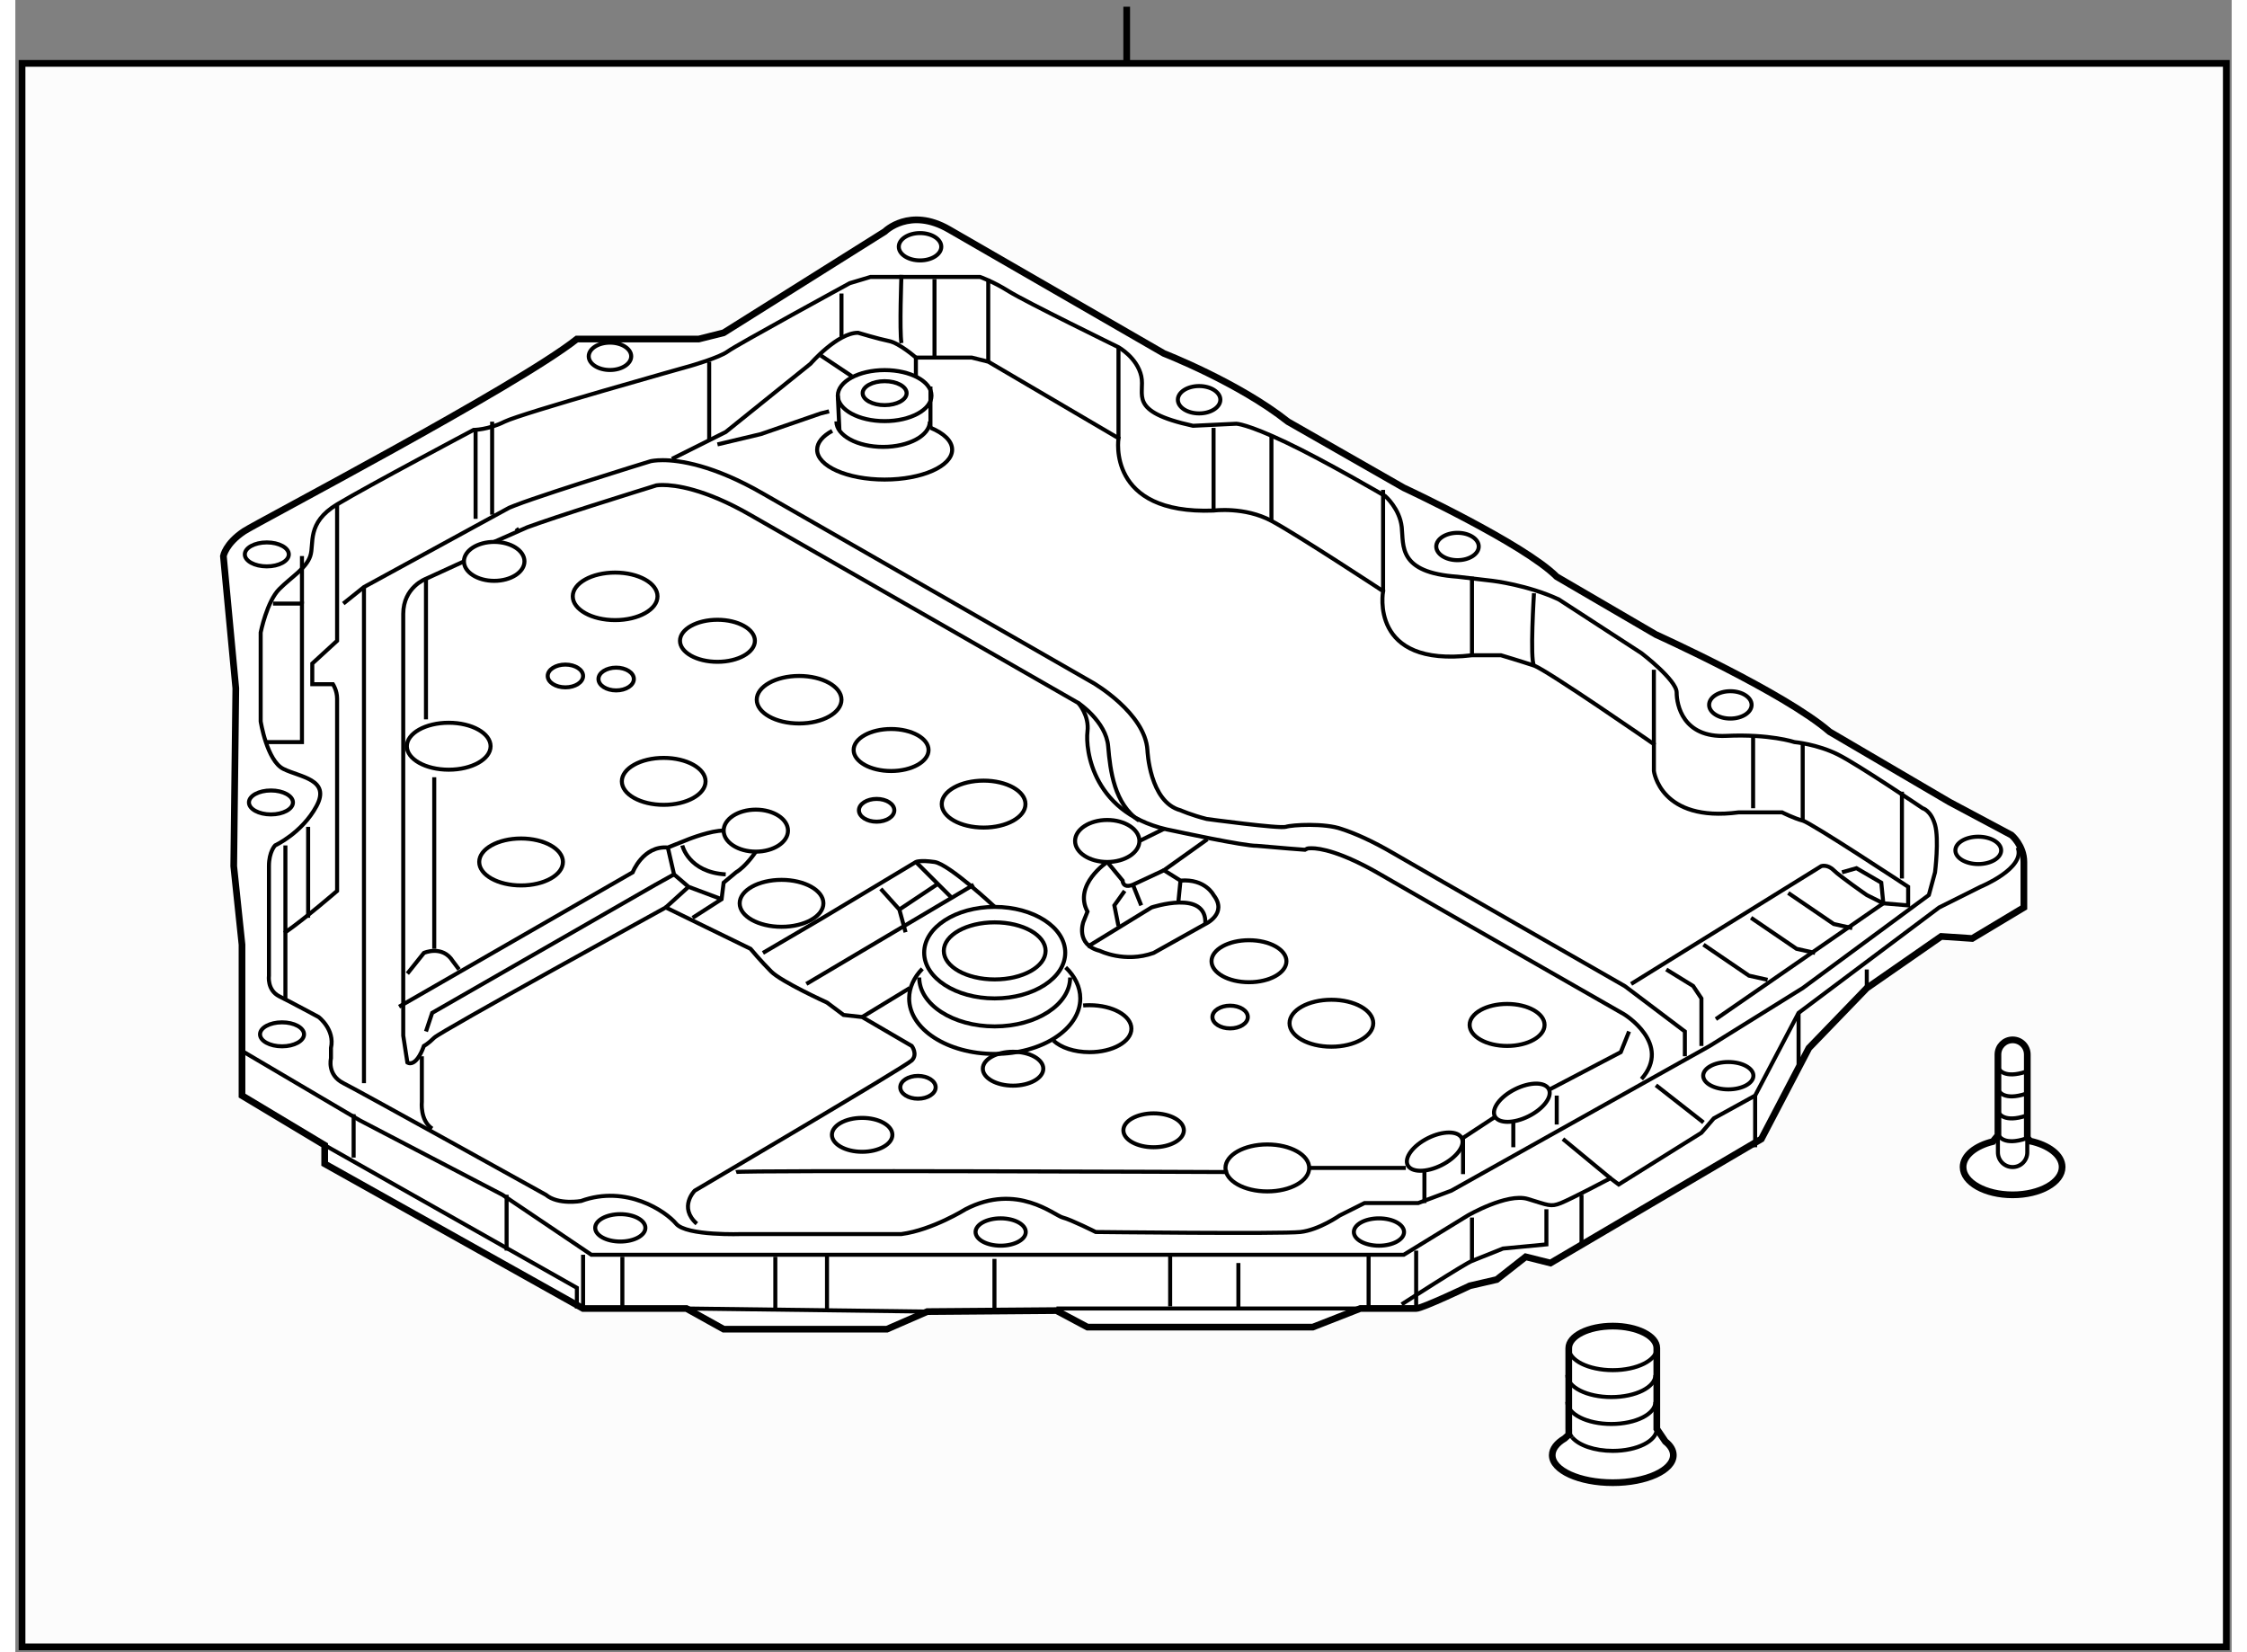 <?xml version="1.0" encoding="utf-8"?>
<!-- Generator: Adobe Illustrator 15.1.0, SVG Export Plug-In . SVG Version: 6.00 Build 0)  -->
<!DOCTYPE svg PUBLIC "-//W3C//DTD SVG 1.1//EN" "http://www.w3.org/Graphics/SVG/1.1/DTD/svg11.dtd">
<svg version="1.1" xmlns="http://www.w3.org/2000/svg" xmlns:xlink="http://www.w3.org/1999/xlink" x="0px" y="0px" width="244.8px"
	 height="180px" viewBox="39.833 30.75 165.233 123.177" enable-background="new 0 0 244.8 180" xml:space="preserve">
	
<rect x="39.833" y="30.75" width="165.233" height="123.177" fill="#808080" stroke="none"/>
	
<g><rect x="40.333" y="35.475" fill="#FCFCFC" stroke="#000000" stroke-width="0.5" width="164.333" height="118.052"></rect><line fill="none" stroke="#000000" stroke-width="0.5" x1="122.688" y1="35.5" x2="122.688" y2="31.25"></line></g><g><path fill="#FFFFFF" stroke="#000000" stroke-width="0.5" d="M92.64,55.56l12.021-7.551c0,0,1.849-1.849,4.778-0.154l16.026,9.247
				c0,0,5.549,2.157,9.248,5.085l8.631,4.931c0,0,8.938,4.161,11.404,6.627l7.396,4.315c0,0,9.556,4.314,12.946,7.243l8.938,5.24
				l4.624,2.466c0,0,0.924,0.771,0.924,2.004v3.391l-3.852,2.312l-2.312-0.154l-5.549,3.854l-4.315,4.469l-3.545,6.78l-15.72,9.247
				l-1.849-0.463l-2.157,1.696l-2.004,0.463c0,0-3.544,1.694-4.007,1.694c-0.462,0-4.16,0-4.16,0l-3.545,1.388h-16.799l-2.312-1.232
				l-9.632,0.075l-3.006,1.311H92.639l-2.774-1.541H82.16l-19.264-10.788v-1.387l-6.165-3.699v-11.25l-0.616-5.856l0.154-13.254
				l-0.925-9.863c0,0,0.16-0.929,1.542-1.85c0.925-0.616,20.342-10.788,24.812-14.332h9.093L92.64,55.56z"></path><ellipse fill="none" stroke="#000000" stroke-width="0.3" cx="98.265" cy="82.915" rx="3.159" ry="1.771"></ellipse><ellipse fill="none" stroke="#000000" stroke-width="0.3" cx="84.549" cy="75.209" rx="3.159" ry="1.772"></ellipse><ellipse fill="none" stroke="#000000" stroke-width="0.3" cx="112.02" cy="90.698" rx="3.121" ry="1.75"></ellipse><ellipse fill="none" stroke="#000000" stroke-width="0.3" cx="88.17" cy="89.003" rx="3.121" ry="1.75"></ellipse><ellipse fill="none" stroke="#000000" stroke-width="0.3" cx="77.537" cy="95.012" rx="3.121" ry="1.75"></ellipse><ellipse fill="none" stroke="#000000" stroke-width="0.3" cx="72.143" cy="86.383" rx="3.121" ry="1.75"></ellipse><ellipse fill="none" stroke="#000000" stroke-width="0.3" cx="96.955" cy="98.095" rx="3.121" ry="1.75"></ellipse><ellipse fill="none" stroke="#000000" stroke-width="0.3" cx="112.847" cy="101.641" rx="3.795" ry="2.128"></ellipse><ellipse fill="none" stroke="#000000" stroke-width="0.3" cx="112.847" cy="101.773" rx="5.259" ry="3.411"></ellipse><path fill="none" stroke="#000000" stroke-width="0.3" d="M118.472,103.623c0,2.015-2.519,3.648-5.625,3.648
				c-3.107,0-5.626-1.634-5.626-3.648"></path><path fill="none" stroke="#000000" stroke-width="0.3" d="M118.136,102.872c0.688,0.66,1.089,1.457,1.09,2.313
				c0,2.283-2.856,4.138-6.378,4.138c-3.523,0-6.379-1.854-6.379-4.138c0-0.812,0.361-1.569,0.984-2.21"></path><ellipse fill="none" stroke="#000000" stroke-width="0.3" cx="131.804" cy="102.411" rx="2.793" ry="1.566"></ellipse><ellipse fill="none" stroke="#000000" stroke-width="0.3" cx="151.048" cy="107.162" rx="2.793" ry="1.566"></ellipse><ellipse fill="none" stroke="#000000" stroke-width="0.3" cx="105.123" cy="86.665" rx="2.793" ry="1.566"></ellipse><ellipse fill="none" stroke="#000000" stroke-width="0.3" cx="95.038" cy="92.676" rx="2.398" ry="1.566"></ellipse><ellipse fill="none" stroke="#000000" stroke-width="0.3" cx="121.237" cy="93.447" rx="2.398" ry="1.566"></ellipse><ellipse fill="none" stroke="#000000" stroke-width="0.3" cx="92.177" cy="78.523" rx="2.793" ry="1.567"></ellipse><ellipse fill="none" stroke="#000000" stroke-width="0.3" cx="80.841" cy="81.145" rx="1.319" ry="0.849"></ellipse><ellipse fill="none" stroke="#000000" stroke-width="0.3" cx="84.626" cy="81.373" rx="1.319" ry="0.849"></ellipse><ellipse fill="none" stroke="#000000" stroke-width="0.3" cx="104.044" cy="91.16" rx="1.319" ry="0.849"></ellipse><ellipse fill="none" stroke="#000000" stroke-width="0.3" cx="130.398" cy="106.572" rx="1.319" ry="0.848"></ellipse><ellipse fill="none" stroke="#000000" stroke-width="0.3" cx="107.126" cy="111.811" rx="1.319" ry="0.85"></ellipse><ellipse fill="none" stroke="#000000" stroke-width="0.3" cx="128.086" cy="60.551" rx="1.584" ry="1.02"></ellipse><ellipse fill="none" stroke="#000000" stroke-width="0.3" cx="147.35" cy="71.493" rx="1.584" ry="1.02"></ellipse><ellipse fill="none" stroke="#000000" stroke-width="0.3" cx="167.693" cy="83.301" rx="1.584" ry="1.02"></ellipse><ellipse fill="none" stroke="#000000" stroke-width="0.3" cx="107.281" cy="49.146" rx="1.584" ry="1.019"></ellipse><ellipse fill="none" stroke="#000000" stroke-width="0.3" cx="84.164" cy="57.314" rx="1.584" ry="1.02"></ellipse><ellipse fill="none" stroke="#000000" stroke-width="0.3" cx="75.533" cy="72.602" rx="2.256" ry="1.452"></ellipse><ellipse fill="none" stroke="#000000" stroke-width="0.3" cx="59.715" cy="107.862" rx="1.64" ry="0.894"></ellipse><ellipse fill="none" stroke="#000000" stroke-width="0.3" cx="58.581" cy="72.082" rx="1.64" ry="0.893"></ellipse><ellipse fill="none" stroke="#000000" stroke-width="0.3" cx="58.889" cy="90.575" rx="1.64" ry="0.893"></ellipse><ellipse fill="none" stroke="#000000" stroke-width="0.3" cx="104.642" cy="60.061" rx="1.639" ry="0.893"></ellipse><ellipse fill="none" stroke="#000000" stroke-width="0.3" cx="104.642" cy="60.244" rx="3.492" ry="1.902"></ellipse><path fill="none" stroke="#000000" stroke-width="0.3" d="M108.057,62.639c0.996,0.406,1.618,0.989,1.618,1.637
				c0,1.23-2.253,2.227-5.034,2.227c-2.779,0-5.033-0.997-5.033-2.227c0-0.533,0.422-1.022,1.125-1.404"></path><path fill="none" stroke="#000000" stroke-width="0.3" d="M108.012,62.17c0,1.047-1.56,1.897-3.484,1.897s-3.484-0.85-3.484-1.897
				"></path><ellipse fill="none" stroke="#000000" stroke-width="0.3" cx="113.292" cy="122.6" rx="1.871" ry="1.019"></ellipse><ellipse fill="none" stroke="#000000" stroke-width="0.3" cx="141.494" cy="122.601" rx="1.871" ry="1.019"></ellipse><ellipse fill="none" stroke="#000000" stroke-width="0.3" cx="167.539" cy="110.946" rx="1.871" ry="1.02"></ellipse><ellipse fill="none" stroke="#000000" stroke-width="0.3" cx="186.175" cy="94.148" rx="1.706" ry="1.02"></ellipse><ellipse fill="none" stroke="#000000" stroke-width="0.3" cx="84.934" cy="122.29" rx="1.871" ry="1.021"></ellipse><ellipse fill="none" stroke="#000000" stroke-width="0.3" cx="133.172" cy="117.822" rx="3.121" ry="1.751"></ellipse><ellipse fill="none" stroke="#000000" stroke-width="0.3" cx="137.949" cy="107.034" rx="3.121" ry="1.75"></ellipse><path fill="none" stroke="#000000" stroke-width="0.3" d="M119.443,105.711c0.155-0.014,0.313-0.021,0.475-0.021
				c1.724,0,3.12,0.784,3.12,1.751c0,0.966-1.396,1.75-3.12,1.75c-1.145,0-2.146-0.346-2.689-0.861"></path><ellipse fill="none" stroke="#000000" stroke-width="0.3" cx="124.695" cy="115.017" rx="2.254" ry="1.263"></ellipse><ellipse transform="matrix(0.894 -0.447 0.447 0.894 -36.762 77.525)" fill="none" stroke="#000000" stroke-width="0.3" cx="145.748" cy="116.591" rx="2.254" ry="1.129"></ellipse><ellipse transform="matrix(0.894 -0.447 0.447 0.894 -34.448 80.027)" fill="none" stroke="#000000" stroke-width="0.3" cx="152.24" cy="112.959" rx="2.254" ry="1.128"></ellipse><ellipse fill="none" stroke="#000000" stroke-width="0.3" cx="102.965" cy="115.355" rx="2.254" ry="1.264"></ellipse><ellipse fill="none" stroke="#000000" stroke-width="0.3" cx="114.216" cy="110.425" rx="2.254" ry="1.264"></ellipse><line fill="none" stroke="#000000" stroke-width="0.3" x1="123.636" y1="93.447" x2="125.465" y2="92.547"></line><path fill="none" stroke="#000000" stroke-width="0.3" d="M119.764,101.332l4.777-2.929c0,0,4.162-1.386,4.007,1.233"></path><path fill="none" stroke="#000000" stroke-width="0.3" d="M121.238,95.014c0,0-2.553,1.695-1.474,3.698l-0.308,0.771
				c0,0-0.617,1.694,1.233,2.157c0,0,1.848,0.925,4.006,0.154l3.853-2.157c0,0,1.695-0.771,0.616-2.158c0,0-0.616-1.232-2.466-1.078
				l-1.233-0.771l3.237-2.312"></path><path fill="none" stroke="#000000" stroke-width="0.3" d="M125.465,95.629l-2.312,1.079c-0.77,0.309-0.77-0.308-0.77-0.308
				l-1.146-1.387"></path><line fill="none" stroke="#000000" stroke-width="0.3" x1="123.153" y1="96.708" x2="123.771" y2="98.25"></line><line fill="none" stroke="#000000" stroke-width="0.3" x1="126.545" y1="97.941" x2="126.698" y2="96.4"></line><polyline fill="none" stroke="#000000" stroke-width="0.3" points="122.537,97.171 121.768,98.25 122.075,99.79 		"></polyline><path fill="none" stroke="#000000" stroke-width="0.3" d="M112.848,98.361c0,0-3.409-3.194-4.488-3.348
				c-1.079-0.154-1.387,0-1.387,0l-6.935,4.161l-4.47,2.619"></path><line fill="none" stroke="#000000" stroke-width="0.3" x1="98.805" y1="104.104" x2="111.287" y2="96.708"></line><path fill="none" stroke="#000000" stroke-width="0.3" d="M161.065,111.195c2.313-2.62-1.291-4.826-1.291-4.826
				c-2.86-1.635-13.976-7.992-18.131-10.404l0,0c-2.981-1.735-4.573-1.98-5.185-1.977l0,0c-0.179,0-0.263,0.014-0.296,0.023l0,0
				l-0.187,0.092l-0.254-0.02c-0.008,0-1.476-0.109-3.327-0.276c-0.93,0.027-6.159-1.106-6.159-1.106
				c-6.158-1.105-6.626-6.165-6.473-7.397c0.154-1.233-0.684-2.146-0.684-2.146L94.644,69.151c-3.464-1.994-5.651-2.241-6.559-2.243
				l0,0c-0.19,0-0.326,0.012-0.403,0.022l0,0c-0.028,0.003-0.044,0.003-0.049,0.004l0,0c-0.316,0.098-2.493,0.771-4.796,1.507l0,0
				c-1.815,0.577-3.783,1.232-4.834,1.617l-2.47,1.09 M64.283,75.749l1.541-1.233l10.826-5.912c0.12-0.05,0.249-0.097,0.418-0.167
				l0,0c0.351-0.137,0.799-0.299,1.319-0.477l0,0c1.037-0.358,2.351-0.788,3.645-1.204l0,0c2.588-0.83,5.093-1.602,5.152-1.618l0,0
				c0.067-0.016,0.371-0.081,0.902-0.081l0,0c1.259-0.001,3.786,0.359,7.48,2.489l0,0l24.625,14.117c0,0,3.889,2.253,4.043,5.027
				c0,0,0.153,3.852,2.465,4.469c0,0,0.809,0.36,1.958,0.649c0,0,5.44,0.739,5.902,0.584c0.462-0.154,2.916-0.287,4.156,0.165
				c1.002,0.325,2.268,0.883,3.858,1.809l0,0c3.805,2.208,13.48,7.744,17.255,9.903l4.474,3.379v1.85 M77.32,70.323l0.002,0.002
				l-0.141-0.188L77.32,70.323L77.32,70.323z"></path><path fill="none" stroke="#000000" stroke-width="0.3" d="M119.08,83.159c0,0,2.071,1.375,2.226,3.225
				c0.154,1.849,0.462,4.315,2.311,5.548"></path><line fill="none" stroke="#000000" stroke-width="0.3" x1="65.824" y1="74.516" x2="65.824" y2="111.504"></line><path fill="none" stroke="#000000" stroke-width="0.3" d="M73.277,72.602l-2.83,1.297c0,0-1.695,0.618-1.695,2.621
				s0,31.439,0,31.439l0.308,2.003c0,0,0.617,0.462,1.233-1.233c0,0,0.309-0.154,0.771-0.616c0.463-0.463,17.261-9.709,17.261-9.709
				l6.319,3.083c0,0,0.77,0.925,1.541,1.695c0.771,0.77,4.161,2.312,4.161,2.312l1.233,0.924l1.387,0.155l3.699,2.156
				c0,0,0.462,0.617,0,1.079c-0.462,0.463-16.182,9.71-16.182,9.71s-1.233,1.231,0.154,2.465"></path><path fill="none" stroke="#000000" stroke-width="0.3" d="M79.386,119.825c0.925,0.771,2.62,0.463,2.62,0.463
				c3.391-1.233,6.32,0.77,7.09,1.694s4.931,0.771,4.931,0.771h11.867c2.312-0.307,4.777-1.849,4.777-1.849
				c3.853-2.003,6.627,0.463,7.244,0.615c0.617,0.154,2.465,1.08,2.465,1.08s13.87,0.153,15.257,0c1.388-0.154,2.93-1.232,2.93-1.232
				l1.85-0.926h4.005l2.468-0.924l19.263-10.789l6.935-4.314l9.401-6.936l0.462-1.695c0,0,0.31-2.466,0-3.544
				c-0.308-1.078-0.924-1.233-0.924-1.233s-4.777-3.236-6.318-4.006c-1.542-0.771-3.236-0.925-3.236-0.925s-1.85-0.617-5.086-0.463
				c-3.236,0.155-3.699-2.312-3.699-3.236c0-0.924-2.62-2.928-2.62-2.928l-6.164-4.007c-2.312-1.079-4.932-1.387-4.932-1.387
				l-2.619-0.308c-4.47-0.308-4.007-2.312-4.161-3.699s-1.233-2.312-1.233-2.312s-4.47-2.621-7.397-4.008
				c-2.928-1.387-3.699-1.387-3.699-1.387l-3.235,0.154c-4.933-1.079-3.545-2.312-3.853-3.699c-0.309-1.387-1.696-2.157-1.696-2.157
				s-6.935-3.391-8.168-4.161c-1.232-0.77-2.157-1.079-2.157-1.079h-8.168l-1.541,0.462c0,0-8.477,4.624-9.093,5.086
				c-0.616,0.462-2.774,1.079-2.774,1.079s-12.637,3.544-13.87,4.161c-1.233,0.617-2.312,0.616-2.312,0.616s-7.86,4.161-10.171,5.548
				c-2.312,1.387-1.695,2.928-2.003,3.853c-0.308,0.925-1.387,1.542-2.312,2.466c-0.925,0.924-1.387,3.236-1.387,3.236v6.626
				c0,0,0.461,2.93,1.695,3.545c1.233,0.616,3.545,0.771,2.466,2.774c-1.079,2.003-3.083,2.927-3.083,2.927s-0.462,0.463-0.462,1.542
				s0,8.167,0,8.167s-0.154,1.079,0.771,1.543c0.925,0.462,2.928,1.541,2.928,1.541s1.233,0.924,0.925,2.312v0.771
				c0,0-0.308,1.232,0.925,1.85C65.516,112.119,79.386,119.825,79.386,119.825z"></path><path fill="none" stroke="#000000" stroke-width="0.3" d="M63.821,68.351v10.171l-1.85,1.696v1.54h1.541
				c0,0,0.309,0.462,0.309,1.08c0,0.617,0,14.333,0,14.333s-2.312,2.003-3.854,3.082v5.085"></path><polyline fill="none" stroke="#000000" stroke-width="0.3" points="59.043,75.749 61.201,75.749 61.201,86.075 58.581,86.075 		
				"></polyline><line fill="none" stroke="#000000" stroke-width="0.3" x1="61.201" y1="75.749" x2="61.201" y2="72.204"></line><line fill="none" stroke="#000000" stroke-width="0.3" x1="74.146" y1="69.43" x2="74.146" y2="62.803"></line><line fill="none" stroke="#000000" stroke-width="0.3" x1="75.379" y1="69.122" x2="75.379" y2="62.187"></line><path fill="none" stroke="#000000" stroke-width="0.3" d="M88.787,64.961l4.007-2.004l6.319-5.086c0,0,2.002-2.312,3.544-2.312
				c0,0,1.541,0.463,2.312,0.617c0.771,0.153,2.003,1.232,2.003,1.232v1.387"></path><polyline fill="none" stroke="#000000" stroke-width="0.3" points="92.177,63.882 95.413,63.112 99.883,61.57 100.5,61.417 		"></polyline><line fill="none" stroke="#000000" stroke-width="0.3" x1="148.429" y1="79.602" x2="148.429" y2="73.746"></line><path fill="none" stroke="#000000" stroke-width="0.3" d="M153.052,80.372c-0.309-0.462,0-5.393,0-5.393"></path><line fill="none" stroke="#000000" stroke-width="0.3" x1="169.389" y1="91.006" x2="169.389" y2="85.612"></line><line fill="none" stroke="#000000" stroke-width="0.3" x1="173.086" y1="91.931" x2="173.086" y2="86.229"></line><line fill="none" stroke="#000000" stroke-width="0.3" x1="180.484" y1="96.246" x2="180.484" y2="89.773"></line><line fill="none" stroke="#000000" stroke-width="0.3" x1="141.802" y1="74.824" x2="141.802" y2="67.273"></line><line fill="none" stroke="#000000" stroke-width="0.3" x1="122.075" y1="63.42" x2="122.075" y2="56.639"></line><line fill="none" stroke="#000000" stroke-width="0.3" x1="161.99" y1="86.229" x2="161.99" y2="80.681"></line><line fill="none" stroke="#000000" stroke-width="0.3" x1="129.164" y1="68.813" x2="129.164" y2="62.65"></line><line fill="none" stroke="#000000" stroke-width="0.3" x1="133.479" y1="69.584" x2="133.479" y2="63.266"></line><line fill="none" stroke="#000000" stroke-width="0.3" x1="112.366" y1="57.717" x2="112.366" y2="51.553"></line><line fill="none" stroke="#000000" stroke-width="0.3" x1="108.359" y1="57.409" x2="108.359" y2="51.553"></line><path fill="none" stroke="#000000" stroke-width="0.3" d="M105.894,56.33c-0.154-0.925,0-5.086,0-5.086"></path><line fill="none" stroke="#000000" stroke-width="0.3" x1="101.424" y1="55.868" x2="101.424" y2="52.632"></line><line fill="none" stroke="#000000" stroke-width="0.3" x1="91.561" y1="63.574" x2="91.561" y2="57.717"></line><path fill="none" stroke="#000000" stroke-width="0.3" d="M92.64,92.676c-0.925-0.027-2.62,0.642-2.62,0.642l-1.542,0.616
				c-1.849-0.154-2.62,1.85-2.62,1.85l-17.415,10.018"></path><path fill="none" stroke="#000000" stroke-width="0.3" d="M70.139,109.499v3.391c0,0-0.154,1.387,0.77,2.003"></path><path fill="none" stroke="#000000" stroke-width="0.3" d="M95.038,94.242c0,0-0.704,1.079-1.474,1.541l-0.925,0.771l-0.154,1.233
				l-2.158,1.388"></path><polyline fill="none" stroke="#000000" stroke-width="0.3" points="70.447,107.649 70.909,106.263 87.554,96.708 88.94,95.938 		
				"></polyline><path fill="none" stroke="#000000" stroke-width="0.3" d="M89.557,93.779c0,0,0.463,2.006,3.236,2.158"></path><polyline fill="none" stroke="#000000" stroke-width="0.3" points="88.479,93.934 88.94,95.938 90.02,96.863 92.485,97.787 		"></polyline><line fill="none" stroke="#000000" stroke-width="0.3" x1="88.324" y1="98.403" x2="90.02" y2="96.863"></line><line fill="none" stroke="#000000" stroke-width="0.3" x1="61.662" y1="99.175" x2="61.662" y2="92.393"></line><line fill="none" stroke="#000000" stroke-width="0.3" x1="59.967" y1="100.253" x2="59.967" y2="93.78"></line><path fill="none" stroke="#000000" stroke-width="0.3" d="M93.564,118.13c0.462-0.154,36.679,0,36.679,0"></path><line fill="none" stroke="#000000" stroke-width="0.3" x1="136.293" y1="117.822" x2="143.497" y2="117.822"></line><polyline fill="none" stroke="#000000" stroke-width="0.3" points="150.224,113.968 147.764,115.583 147.764,118.284 		"></polyline><polyline fill="none" stroke="#000000" stroke-width="0.3" points="154.256,111.951 159.524,109.191 160.141,107.649 		"></polyline><line fill="none" stroke="#000000" stroke-width="0.3" x1="102.965" y1="106.572" x2="106.51" y2="104.414"></line><polyline fill="none" stroke="#000000" stroke-width="0.3" points="104.353,97.017 105.739,98.558 106.202,100.253 		"></polyline><line fill="none" stroke="#000000" stroke-width="0.3" x1="105.739" y1="98.558" x2="108.514" y2="96.708"></line><line fill="none" stroke="#000000" stroke-width="0.3" x1="106.972" y1="95.014" x2="109.592" y2="97.633"></line><line fill="none" stroke="#000000" stroke-width="0.3" x1="144.884" y1="117.976" x2="144.884" y2="120.441"></line><line fill="none" stroke="#000000" stroke-width="0.3" x1="151.511" y1="114.277" x2="151.511" y2="116.28"></line><line fill="none" stroke="#000000" stroke-width="0.3" x1="154.748" y1="112.428" x2="154.748" y2="114.585"></line><path fill="none" stroke="#000000" stroke-width="0.3" d="M160.295,104.105l14.179-8.784c0,0,0.462-0.154,0.924,0.308
				c0.464,0.463,2.467,1.85,2.467,1.85l1.232,0.616l1.85,0.155v-1.387c0,0-7.243-4.779-7.86-4.933
				c-0.615-0.155-1.54-0.616-1.54-0.616h-3.236c-5.857,0.771-6.319-3.083-6.319-3.083v-2.003c0,0-8.013-5.548-8.938-5.857
				c-0.924-0.309-2.465-0.77-2.465-0.77h-2.158c-7.706,0.925-6.627-4.778-6.627-4.778s-6.318-4.161-8.322-5.239
				c-2.004-1.078-4.315-0.771-4.315-0.771c-8.014,0.308-7.089-5.394-7.089-5.394l-9.709-5.703l-1.233-0.308h-4.161"></path><polyline fill="none" stroke="#000000" stroke-width="0.3" points="166.613,106.726 179.097,98.095 178.943,96.554 
				177.094,95.476 176.015,95.783 		"></polyline><polyline fill="none" stroke="#000000" stroke-width="0.3" points="162.915,103.026 164.919,104.26 165.535,105.185 
				165.535,108.729 		"></polyline><polyline fill="none" stroke="#000000" stroke-width="0.3" points="165.689,101.177 169.08,103.488 170.467,103.798 		"></polyline><polyline fill="none" stroke="#000000" stroke-width="0.3" points="169.234,99.174 172.624,101.485 174.012,101.794 		"></polyline><polyline fill="none" stroke="#000000" stroke-width="0.3" points="172.008,97.324 175.397,99.636 176.785,99.944 		"></polyline><line fill="none" stroke="#000000" stroke-width="0.3" x1="101.27" y1="62.804" x2="101.15" y2="60.244"></line><line fill="none" stroke="#000000" stroke-width="0.3" x1="108.057" y1="62.639" x2="108.057" y2="59.567"></line><line fill="none" stroke="#000000" stroke-width="0.3" x1="99.883" y1="57.256" x2="102.194" y2="58.796"></line><path fill="none" stroke="#000000" stroke-width="0.3" d="M56.885,109.191l8.63,5.086l10.634,5.548l6.627,4.471h58.871h1.696
				l4.776-2.929c0,0,2.929-1.695,4.47-1.232c1.541,0.462,1.694,0.615,2.466,0.307c0.771-0.307,3.698-1.85,3.698-1.85l0.616,0.464
				l6.165-3.854l0.926-1.077l3.08-1.696l3.237-6.164l10.479-7.859l3.082-1.541c0,0,3.39-1.389,2.774-2.93"></path><polyline fill="none" stroke="#000000" stroke-width="0.3" points="62.896,116.127 81.697,126.76 81.697,128.302 		"></polyline><line fill="none" stroke="#000000" stroke-width="0.3" x1="89.865" y1="128.302" x2="107.82" y2="128.532"></line><polyline fill="none" stroke="#000000" stroke-width="0.3" points="117.451,128.302 140.723,128.302 140.723,124.296 		"></polyline><path fill="none" stroke="#000000" stroke-width="0.3" d="M143.188,127.993c0,0,4.779-3.081,5.241-3.235l2.312-0.926l3.237-0.309
				v-2.619"></path><line fill="none" stroke="#000000" stroke-width="0.3" x1="169.541" y1="112.428" x2="169.541" y2="116.28"></line><line fill="none" stroke="#000000" stroke-width="0.3" x1="177.864" y1="103.027" x2="177.864" y2="104.415"></line><line fill="none" stroke="#000000" stroke-width="0.3" x1="82.16" y1="128.302" x2="82.16" y2="124.296"></line><line fill="none" stroke="#000000" stroke-width="0.3" x1="85.088" y1="128.302" x2="85.088" y2="124.448"></line><line fill="none" stroke="#000000" stroke-width="0.3" x1="96.492" y1="128.457" x2="96.492" y2="124.448"></line><line fill="none" stroke="#000000" stroke-width="0.3" x1="100.345" y1="128.457" x2="100.345" y2="124.296"></line><line fill="none" stroke="#000000" stroke-width="0.3" x1="112.828" y1="128.457" x2="112.828" y2="124.603"></line><line fill="none" stroke="#000000" stroke-width="0.3" x1="125.928" y1="128.147" x2="125.928" y2="124.296"></line><line fill="none" stroke="#000000" stroke-width="0.3" x1="131.014" y1="128.302" x2="131.014" y2="124.911"></line><line fill="none" stroke="#000000" stroke-width="0.3" x1="144.268" y1="128.302" x2="144.268" y2="123.986"></line><line fill="none" stroke="#000000" stroke-width="0.3" x1="148.429" y1="124.758" x2="148.429" y2="121.521"></line><line fill="none" stroke="#000000" stroke-width="0.3" x1="156.596" y1="123.679" x2="156.596" y2="119.825"></line><line fill="none" stroke="#000000" stroke-width="0.3" x1="172.778" y1="106.264" x2="172.778" y2="110.116"></line><line fill="none" stroke="#000000" stroke-width="0.3" x1="155.209" y1="115.664" x2="158.754" y2="118.592"></line><line fill="none" stroke="#000000" stroke-width="0.3" x1="162.144" y1="111.657" x2="165.689" y2="114.432"></line><line fill="none" stroke="#000000" stroke-width="0.3" x1="76.458" y1="123.986" x2="76.458" y2="119.825"></line><line fill="none" stroke="#000000" stroke-width="0.3" x1="65.053" y1="117.051" x2="65.053" y2="113.815"></line><line fill="none" stroke="#000000" stroke-width="0.3" x1="70.447" y1="73.899" x2="70.447" y2="84.379"></line><line fill="none" stroke="#000000" stroke-width="0.3" x1="71.063" y1="88.695" x2="71.063" y2="101.486"></line><path fill="none" stroke="#000000" stroke-width="0.3" d="M69.06,103.335l0.616-0.77l0.616-0.771c0,0,1.387-0.616,2.158,0.617
				l0.462,0.616"></path></g><g><path fill="#FFFFFF" stroke="#000000" stroke-width="0.5" d="M190.036,115.818c1.398,0.297,2.392,1.053,2.392,1.939
				c0,1.145-1.653,2.071-3.692,2.071c-2.041,0-3.693-0.927-3.693-2.071c0-0.85,0.913-1.581,2.22-1.9l0.379-0.469v-6.02
				c0-0.605,0.49-1.094,1.095-1.094l0,0c0.605,0,1.094,0.488,1.094,1.094v6.199L190.036,115.818z"></path><path fill="none" stroke="#000000" stroke-width="0.3" d="M189.829,115.568v1.097c0,0.604-0.488,1.093-1.094,1.093l0,0
				c-0.604,0-1.095-0.489-1.095-1.093v-1.276"></path><path fill="none" stroke="#000000" stroke-width="0.3" d="M187.731,110.464c0,0,0.366,0.729,2.007,0.182"></path><path fill="none" stroke="#000000" stroke-width="0.3" d="M187.731,112.104c0,0,0.366,0.729,2.007,0.183"></path><path fill="none" stroke="#000000" stroke-width="0.3" d="M187.731,113.745c0,0,0.366,0.731,2.007,0.184"></path><path fill="none" stroke="#000000" stroke-width="0.3" d="M187.731,115.444c0,0,0.366,0.731,2.007,0.184"></path></g>



	
<g><path fill="#FFFFFF" stroke="#000000" stroke-width="0.5" d="M155.341,137.987c-0.582,0.346-0.928,0.779-0.928,1.248
				c0,1.133,2.021,2.052,4.515,2.052c2.492,0,4.513-0.919,4.513-2.052c0-0.37-0.215-0.718-0.595-1.019l-0.637-0.941v-6.018
				c0-0.905-1.469-1.643-3.281-1.643c-1.815,0-3.283,0.737-3.283,1.643v6.018c0,0.02,0.001,0.039,0.002,0.058v0.375L155.341,137.987z
				"></path><path fill="none" stroke="#000000" stroke-width="0.3" d="M155.902,137.914c-0.152-0.18-0.242-0.376-0.256-0.581"></path><path fill="none" stroke="#000000" stroke-width="0.3" d="M162.209,131.258c0,0.905-1.469,1.641-3.281,1.641
				c-1.815,0-3.283-0.735-3.283-1.641"></path><path fill="none" stroke="#000000" stroke-width="0.3" d="M162.104,133.263c0,0.906-1.472,1.643-3.283,1.643
				c-1.813,0-3.283-0.736-3.283-1.643"></path><path fill="none" stroke="#000000" stroke-width="0.3" d="M162.104,135.27c0,0.905-1.472,1.642-3.283,1.642
				c-1.813,0-3.283-0.736-3.283-1.642"></path><path fill="none" stroke="#000000" stroke-width="0.3" d="M162.209,137.275c0,0.906-1.469,1.642-3.281,1.642
				c-1.36,0-2.527-0.414-3.025-1.003"></path></g>


</svg>